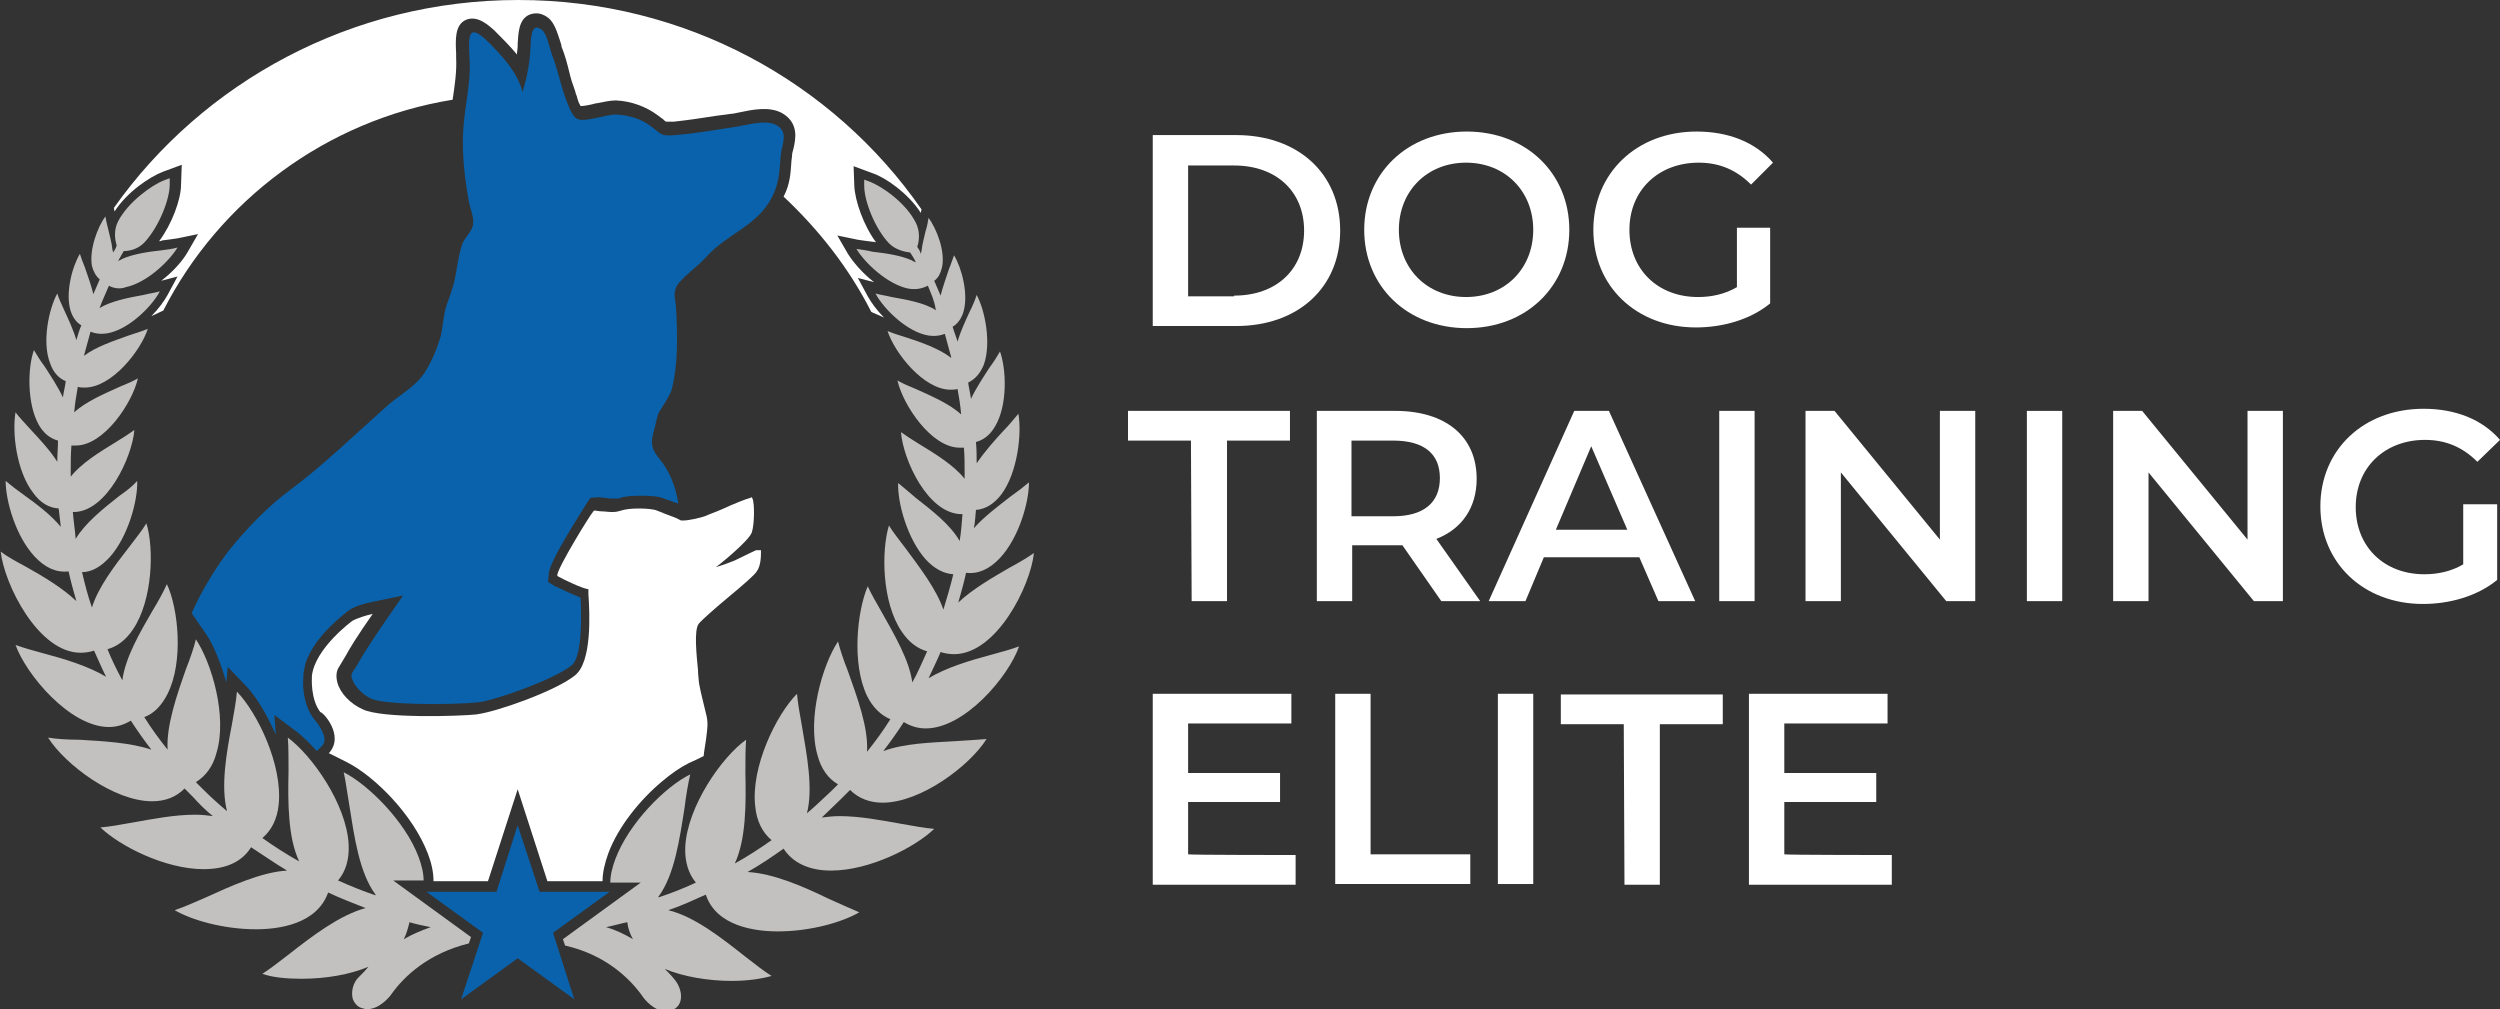 <?xml version="1.0" encoding="utf-8"?>
<!-- Generator: Adobe Illustrator 27.6.1, SVG Export Plug-In . SVG Version: 6.00 Build 0)  -->
<svg version="1.1" xmlns="http://www.w3.org/2000/svg" xmlns:xlink="http://www.w3.org/1999/xlink" x="0px" y="0px"
	 viewBox="0 0 353.5 142.7" style="enable-background:new 0 0 353.5 142.7;" xml:space="preserve">
<rect x="0" y="0" width="353.5" height="142.7" fill="#333333" stroke="none"/>
<style type="text/css">
	.st0{display:none;}
	.st1{display:inline;fill:#3F240B;}
	.st2{fill:#E07D26;}
	.st3{fill:#C2C1C0;}
	.st4{fill:#C0489A;}
	.st5{fill-rule:evenodd;clip-rule:evenodd;fill:#0962AB;}
	.st6{fill:#0962AB;}
	.st7{fill:#FFFFFF;}
</style>
<g id="Layer_3" class="st0">
	<rect x="-20.6" y="-47.5" class="st1" width="454" height="327"/>
</g>
<g id="Layer_2_00000026129067690636179540000013496914386659563705_">
	<g id="Layer_2-2">
		<path class="st2" d="M51.2,95.9L51.2,95.9L51.2,95.9z"/>
		<path class="st2" d="M87.1,68.8L87.1,68.8L87.1,68.8z"/>
		<path class="st3" d="M131.2,40.4c-0.8,0.4-1.7,0.6-2.8,0.4c-2.9-0.6-6.1-3.6-7.3-5.6c0.7,0.1,1.5,0.2,2.3,0.4
			c1.8,0.2,3.9,0.5,5.5,1.2c0,0,0.1,0.1,0.6,0.3c-0.2-0.5-0.5-0.9-0.8-1.4c-0.9-0.1-2.1-0.4-3-1.3c-2-2.1-3.5-6-3.5-8.1l0-0.9
			l0.8,0.3c1.8,0.7,5.1,3,6.5,5.8c0.6,1.2,0.5,2.5,0.2,3.4c0.2,0.3,0.4,0.6,0.5,1l0,0l0.1-0.4c0.1-1,0.4-2,0.6-2.9
			c0.2-0.6,0.3-1.2,0.4-1.8c1.1,1.5,2.4,4.7,1.9,7c-0.2,0.8-0.5,1.5-1.1,1.9l0,0c0.3,0.7,0.6,1.4,0.9,2.1l0,0
			c0.3-1.2,0.8-2.6,1.2-3.8c0.3-0.7,0.5-1.4,0.7-1.9c1.1,1.8,2.1,5.6,1.3,8.1c-0.3,0.9-0.8,1.6-1.5,2l0,0c0.2,0.7,0.5,1.4,0.7,2.1
			l0,0c0.4-1.4,1.1-2.9,1.7-4.2c0.4-0.8,0.8-1.7,1-2.4c1.2,2.2,2.1,6.9,1,9.9c-0.5,1.2-1.2,2-2.2,2.5l0,0c0.1,0.8,0.3,1.5,0.4,2.3
			l0,0c0.7-1.5,1.7-3,2.6-4.4c0.6-0.8,1.1-1.6,1.5-2.3c0.9,2.5,1.1,7.6-0.7,10.6c-0.7,1.2-1.6,1.9-2.7,2.2h0c0.1,1,0.1,2,0.1,3l0,0
			c1.1-1.6,2.5-3.2,3.8-4.6c0.8-0.8,1.5-1.7,2.1-2.4c0.5,2.8-0.1,8.3-2.4,11.4c-1,1.3-2.2,2.1-3.6,2.2l0,0c-0.1,0.9-0.1,1.7-0.3,2.6
			v0c1.4-1.6,3.4-3.1,5.2-4.5c1-0.7,1.9-1.4,2.6-2c0,2.8-1.4,7.8-4.1,10.7c-1.5,1.6-3.1,2.3-4.8,2.1c-0.3,1.4-0.7,2.8-1.1,4.2l0,0
			c2-1.9,4.8-3.5,7.2-4.9c1.3-0.7,2.5-1.4,3.5-2.1c-0.5,4.7-5.3,14.3-11.3,14.3c-0.6,0-1.3-0.1-1.9-0.3l0,0
			c-0.5,1.2-1.1,2.4-1.7,3.7l0,0c2.5-1.5,5.8-2.5,8.8-3.3c1.5-0.4,2.9-0.8,4-1.2c-1.5,4.3-7.7,11.6-13.2,11.6
			c-1.1,0-2.1-0.3-3.1-0.9v0c-0.9,1.4-1.9,2.8-2.9,4.1l0,0c3-1.1,6.8-1.2,10.2-1.4c1.6-0.1,3.2-0.2,4.4-0.3c-2.4,3.8-9.3,9-14.7,9
			c-1.8,0-3.4-0.6-4.6-1.8l0,0c-0.4,0.4-0.8,0.8-1.2,1.2c-0.9,0.9-1.9,1.8-2.8,2.7l0,0c0.8-0.1,1.6-0.2,2.5-0.2c2.9,0,6,0.6,8.8,1.1
			c1.7,0.3,3.3,0.6,4.6,0.7c-2.7,2.6-9.1,5.9-14.6,5.9c-3.1,0-5.4-1.1-6.7-3.1l0,0c-1.7,1.2-3.3,2.3-5.1,3.3l0,0
			c3.7,0.2,8,2.1,11.5,3.8c1.6,0.7,3.1,1.4,4.3,1.9c-2.4,1.4-6.9,2.7-11.5,2.7c-3.2,0-8.7-0.7-10.2-5.2l0,0
			c-1.8,0.8-3.5,1.6-5.3,2.2l0,0c3.7,0.9,7.5,3.9,10.8,6.5c1.4,1.1,2.7,2.1,3.8,2.8c-1.4,0.4-3.4,0.7-5.6,0.7
			c-3.4,0-6.9-0.6-9.5-1.7l0,0c0.4,0.4,0.9,0.9,1.3,1.4c0.8,0.9,1.2,2.2,0.9,3.2c-0.2,0.7-0.8,1.2-1.5,1.3c-0.2,0-0.3,0.1-0.5,0.1
			c-1.7,0-3.1-1.7-3.4-2.2c-1.8-2.5-5.2-5.8-10.9-7.1l-0.3-0.9l11-8h-4.3c0-1.1,0.3-2.2,0.7-3.3c1.9-5.1,7.1-10.3,10.6-12
			c-0.3,1.3-0.6,3-0.8,4.7c-0.7,4.4-1.4,9.5-3.7,12.6l0,0.1c1.8-0.6,3.6-1.3,5.3-2.1l0,0c-1.1-1.3-1.6-3.1-1.5-5.1
			c0.3-5.7,5.2-12.7,8.6-15.1c-0.1,1.3-0.1,3-0.1,4.7c0.1,4.3,0.1,9.4-1.5,12.8l0,0c1.8-1,3.5-2.1,5.2-3.3c-1.3-1.1-2.1-2.7-2.3-4.7
			c-0.7-5.6,3-13.1,5.9-16c0.1,1.3,0.4,2.9,0.7,4.6c0.7,4.1,1.6,8.8,0.7,12.3l0,0c1.2-1,2.3-2.1,3.5-3.2c0.3-0.3,0.6-0.6,0.9-0.9
			l0,0c-1.4-0.8-2.4-2.2-2.9-4.1c-1.5-5.2,0.7-12.8,2.9-16.1c0.3,1.2,0.8,2.7,1.4,4.2c1.3,3.7,2.9,7.9,2.7,11.4l0,0
			c1.2-1.5,2.3-3,3.3-4.6l0,0c-1.4-0.6-2.5-1.7-3.3-3.3c-2.2-4.6-1.4-12,0.1-15.5c0.5,1.1,1.2,2.3,2,3.7c1.8,3.2,3.9,6.8,4.3,9.9
			l0,0c0.8-1.4,1.4-2.9,2.1-4.4l0,0c-1.4-0.4-2.6-1.3-3.6-2.8c-2.8-4.1-2.9-11.4-1.8-15c0.6,1,1.5,2.1,2.4,3.3
			c2,2.7,4.3,5.7,5.3,8.6l0,0c0.5-1.7,1-3.3,1.4-5v0c-1.4-0.1-2.7-0.8-3.9-2.1c-2.6-2.9-4-8-3.9-10.8c0.7,0.6,1.6,1.3,2.5,2.1
			c2.3,1.8,4.9,3.8,6.2,6.1l0,0c0.2-1.2,0.3-2.5,0.4-3.8l0,0c0,0-0.1,0-0.1,0l0,0c-4.8,0-8.3-7.7-8.6-11.6c0.7,0.5,1.6,1.1,2.6,1.7
			c2.3,1.4,4.9,3,6.4,4.9l0,0c0-0.3,0-0.6,0-0.9c0-1.2,0-2.4-0.1-3.5l0,0c-0.2,0-0.4,0-0.6,0l0,0c-4,0-8-6-8.8-9.5
			c0.7,0.4,1.6,0.8,2.6,1.2c2.2,1,4.8,2.1,6.4,3.6v-0.1c-0.1-1.2-0.3-2.4-0.5-3.5l0,0c-0.3,0.1-0.7,0.1-1,0.1l0,0
			c-3.8,0-7.9-5.2-8.9-8.3c0.7,0.3,1.6,0.6,2.6,0.9c2.2,0.7,4.7,1.6,6.4,2.9l0-0.1c-0.3-1.1-0.6-2.2-0.9-3.3l0,0
			c-0.5,0.2-1,0.3-1.6,0.3l0,0c-3.2,0-7-3.7-8.2-6c0.7,0.2,1.5,0.3,2.3,0.5c2.2,0.4,4.6,0.8,6.3,1.9l-0.1-0.2
			C132.1,42.4,131.6,41.4,131.2,40.4L131.2,40.4L131.2,40.4z M89.5,132.8c-0.4-0.7-0.7-1.5-0.8-2.4l0,0c-1,0.2-2,0.5-3,0.7l0,0
			C87.1,131.5,88.3,132.1,89.5,132.8L89.5,132.8L89.5,132.8z"/>
		<path class="st3" d="M15.4,40.4c-0.4,1-0.9,2-1.3,3.1L14,43.6c1.6-1,4.1-1.5,6.3-1.9c0.8-0.2,1.6-0.3,2.3-0.5c-1.2,2.3-5,6-8.2,6
			l0,0c-0.6,0-1.1-0.1-1.6-0.3l0,0c-0.3,1.1-0.6,2.2-0.9,3.3l0,0.1c1.7-1.3,4.2-2.1,6.4-2.9c0.9-0.3,1.9-0.6,2.6-0.9
			c-1,3.1-5.1,8.3-8.9,8.3l0,0c-0.3,0-0.7,0-1-0.1l0,0c-0.2,1.2-0.4,2.3-0.5,3.5v0.1c1.6-1.5,4.2-2.6,6.4-3.6c1-0.4,1.9-0.8,2.6-1.2
			c-0.8,3.5-4.8,9.5-8.8,9.5l0,0c-0.2,0-0.4,0-0.6,0l0,0c-0.1,1.2-0.1,2.4-0.1,3.5c0,0.3,0,0.6,0,0.9l0,0c1.5-1.9,4.1-3.5,6.4-4.9
			c1-0.6,1.9-1.2,2.6-1.7c-0.3,3.8-3.9,11.6-8.6,11.6l0,0c0,0-0.1,0-0.1,0l0,0c0.1,1.3,0.3,2.5,0.4,3.8l0,0c1.3-2.2,3.9-4.3,6.2-6.1
			c1-0.7,1.9-1.4,2.5-2.1c0.1,2.8-1.3,7.9-3.9,10.8c-1.2,1.3-2.5,2.1-3.9,2.1v0c0.4,1.7,0.8,3.3,1.4,5l0,0c0.9-2.9,3.2-5.9,5.3-8.6
			c0.9-1.2,1.8-2.3,2.4-3.3c1.1,3.5,0.9,10.9-1.9,15c-1,1.5-2.2,2.4-3.6,2.8l0,0c0.6,1.5,1.3,2.9,2.1,4.4l0,0
			c0.4-3.2,2.5-6.8,4.3-9.9c0.8-1.3,1.5-2.6,2-3.7c1.6,3.4,2.4,10.9,0.1,15.5c-0.8,1.6-1.9,2.8-3.3,3.3l0,0c1,1.6,2.1,3.1,3.3,4.6
			l0,0c-0.2-3.4,1.3-7.7,2.6-11.4c0.6-1.5,1.1-3,1.4-4.2c2.2,3.3,4.5,10.9,2.9,16.1c-0.5,1.9-1.5,3.2-2.9,4.1l0,0
			c0.3,0.3,0.6,0.6,0.9,0.9c1.1,1.1,2.3,2.2,3.5,3.2l0,0c-0.9-3.5-0.1-8.2,0.7-12.3c0.3-1.7,0.6-3.3,0.7-4.6c2.9,3,6.5,10.4,5.9,16
			c-0.2,2-1,3.6-2.3,4.7c1.7,1.2,3.4,2.3,5.2,3.3l0,0c-1.6-3.4-1.6-8.4-1.5-12.8c0-1.7,0-3.4-0.1-4.7c3.4,2.5,8.3,9.4,8.6,15.1
			c0.1,2.1-0.4,3.8-1.5,5.1l0,0c1.8,0.8,3.5,1.5,5.3,2.1l0-0.1c-2.3-3.1-3-8.2-3.7-12.6c-0.3-1.7-0.5-3.4-0.8-4.7
			c3.4,1.7,8.7,6.9,10.6,12c0.4,1.1,0.7,2.2,0.7,3.3h-4.3l11,8l-0.3,0.9c-5.7,1.4-9.1,4.6-10.9,7.1c-0.4,0.6-1.8,2.2-3.5,2.2
			c-0.2,0-0.3,0-0.5-0.1c-0.7-0.1-1.2-0.6-1.5-1.3c-0.3-1,0-2.4,0.9-3.2c0.5-0.5,0.9-0.9,1.3-1.4l0,0c-2.6,1.1-6,1.7-9.5,1.7
			c-2.1,0-4.1-0.2-5.5-0.7c1.1-0.7,2.5-1.8,3.8-2.8c3.2-2.5,7.1-5.5,10.8-6.5l0,0c-1.8-0.7-3.6-1.4-5.3-2.2l0,0
			c-1.6,4.5-7,5.2-10.2,5.2c-4.6,0-9.1-1.3-11.5-2.7c1.2-0.4,2.8-1.1,4.4-1.8c3.5-1.6,7.9-3.6,11.5-3.8l0,0c-1.7-1-3.4-2.2-5.1-3.3
			l0,0c-1.3,2.1-3.6,3.1-6.7,3.1c-5.5,0-11.9-3.3-14.6-5.9c1.3-0.1,2.9-0.4,4.6-0.7c2.8-0.5,5.9-1.1,8.8-1.1c0.9,0,1.8,0.1,2.5,0.2
			l0,0c-1-0.8-1.9-1.7-2.8-2.7c-0.4-0.4-0.8-0.8-1.2-1.2l0,0c-1.2,1.2-2.7,1.8-4.6,1.8c-5.4,0-12.3-5.2-14.7-9
			c1.2,0.2,2.8,0.3,4.4,0.3c3.4,0.2,7.2,0.4,10.2,1.4l0,0c-1-1.3-2-2.7-2.9-4.1v0c-1,0.6-2,0.9-3.1,0.9c-5.5,0-11.7-7.4-13.2-11.6
			c1.1,0.4,2.5,0.8,4,1.2c3,0.8,6.3,1.8,8.8,3.3l0,0c-0.6-1.2-1.1-2.4-1.7-3.7l0,0c-0.6,0.2-1.3,0.3-1.9,0.3
			c-6,0-10.8-9.7-11.3-14.3c0.9,0.7,2.2,1.4,3.5,2.1c2.5,1.4,5.2,3,7.2,4.9l0,0c-0.4-1.4-0.8-2.8-1.1-4.2c-1.7,0.2-3.3-0.5-4.8-2.1
			c-2.7-2.9-4.1-7.9-4.1-10.7c0.7,0.6,1.6,1.3,2.6,2c1.8,1.3,3.8,2.8,5.2,4.5v0c-0.1-0.9-0.2-1.7-0.3-2.6l0,0
			c-1.4-0.1-2.6-0.8-3.6-2.2c-2.4-3.1-3-8.6-2.5-11.4c0.5,0.7,1.3,1.5,2.1,2.4c1.3,1.4,2.8,3,3.8,4.6l0,0c0-1,0.1-2,0.1-3h0
			c-1.1-0.3-2-1-2.7-2.2c-1.7-3-1.6-8.1-0.7-10.6c0.4,0.7,0.9,1.5,1.5,2.3c0.9,1.4,1.9,2.9,2.6,4.4l0,0c0.1-0.8,0.3-1.5,0.4-2.3l0,0
			c-1-0.4-1.8-1.3-2.2-2.5c-1.2-3-0.2-7.7,1-9.9c0.2,0.7,0.6,1.5,1,2.4c0.6,1.3,1.3,2.8,1.7,4.2l0,0c0.2-0.7,0.4-1.4,0.7-2.1l0,0
			c-0.7-0.4-1.2-1.1-1.5-2c-0.8-2.5,0.2-6.3,1.3-8.1c0.2,0.6,0.4,1.2,0.7,1.9c0.4,1.2,0.9,2.5,1.2,3.8l0,0c0.3-0.7,0.6-1.4,0.9-2.1
			l0,0c-0.5-0.4-0.9-1.1-1.1-1.9c-0.4-2.3,0.8-5.5,1.9-7c0.1,0.5,0.2,1.1,0.4,1.8c0.2,0.9,0.5,1.9,0.6,2.9l0.1,0.4l0,0
			c0.2-0.3,0.4-0.6,0.5-1c-0.3-1-0.4-2.2,0.2-3.4c1.4-2.7,4.7-5.1,6.5-5.8l0.8-0.3l0,0.9c0,2.1-1.5,5.9-3.5,8.1
			c-0.9,1-2.1,1.3-3,1.3c-0.3,0.5-0.5,0.9-0.8,1.4c0.5-0.2,0.6-0.3,0.6-0.3c1.6-0.7,3.7-1,5.5-1.2c0.8-0.1,1.6-0.2,2.3-0.4
			c-1.2,2-4.4,5-7.3,5.6C17.1,40.9,16.1,40.8,15.4,40.4L15.4,40.4L15.4,40.4z M57.1,132.8c1.2-0.7,2.4-1.2,3.8-1.7l0,0
			c-1-0.2-2-0.4-3-0.7l0,0C57.7,131.2,57.5,132,57.1,132.8L57.1,132.8L57.1,132.8z"/>
		<path class="st4" d="M95.2,74.6C95.2,74.6,95.2,74.6,95.2,74.6C95.2,74.6,95.2,74.6,95.2,74.6z"/>
		<polygon class="st5" points="73.2,116.7 76.3,126.1 86.2,126.1 78.2,131.9 81.2,141.3 73.2,135.5 65.2,141.3 68.3,131.9 
			60.3,126.1 70.2,126.1 		"/>
		<path class="st6" d="M76.6,4.2C75,3,75.1,5.7,75,6.9C74.9,9,74.5,11,73.9,13c-0.8-2.9-2.9-5.1-5-7.2c-3-2.9-2.6-0.1-2.5,2.6
			c0.2,3.4-0.7,6.6-0.9,10c-0.2,3.3,0.2,6.8,0.8,10.1c0.2,1.1,0.9,2.5,0.5,3.6c-0.3,0.9-1.2,1.6-1.5,2.6c-0.5,1.6-0.7,3.4-1,4.8
			c-0.2,1.1-0.9,2.9-1.2,3.8c-0.4,1.3-0.5,3.1-0.8,4.3c-0.5,1.7-1.2,3.4-2.2,5c-1.4,2.2-3.8,3.3-5.7,5.1c-4.4,3.9-8.7,8.1-13.4,11.6
			c-3.1,2.3-6,5.3-8.6,8.5c0,0-3.1,3.9-5.3,8.9l0,0l2,2.9c1.1,1.6,2.1,4.1,2.9,6.9l0.2-2.2l2.4,2.5c1.5,1.5,3.1,4.1,4.4,7.1
			l-0.2-2.8l2.8,2.1c1,0.7,2.1,1.8,3.2,3l0,0l0.7-0.7c0.2-0.2,0.7-0.7,0.1-2c-0.4-0.9-1-1.6-1-1.6l-0.1-0.1c-1.8-2.2-1.7-5.5-1.6-6
			c0-0.1,0-0.2,0-0.3c0-0.6,0.2-1.1,0.3-1.7l0,0c1.3-4,5.8-7.2,6-7.4c0.3-0.2,1-0.8,3.5-1.3l4.3-0.9l-2.5,3.6
			c-2.2,3.2-3.1,4.7-3.7,5.7v0c-0.3,0.6-0.6,1-1,1.6c-0.1,0.2-0.2,0.5,0,0.9c0.3,1,1.4,2.2,2.7,2.8c2,0.9,11.4,0.9,15.2,0.5l0,0
			c2.4-0.3,10.6-3.2,13.1-5.2c0.8-0.6,1.6-2.8,1.3-9.6c-1.6-0.6-3.5-1.6-3.6-1.6l-1-0.6l0.1-1.2c0.1-1.9,5.4-9.9,5.4-10l0.5-0.7
			l1.1-0.1c0.3,0,0.8,0.1,1,0.1c0.4,0.1,0.9,0.1,1.4,0.1c0.3,0,0.6,0,0.7-0.1c0.9-0.3,2.1-0.3,3-0.3c0.5,0,2.4,0,3.2,0.4
			c0.2,0.1,0.5,0.2,0.9,0.3c0.4,0.2,0.8,0.3,1.1,0.4l0-0.1c-0.4-2.4-1.2-4.5-2.8-6.4c-1.6-2-0.7-3.1-0.3-5.2c0.3-1.3,0.4-1.2,1-2.2
			c0.4-0.6,1.1-1.8,1.2-2.3c0.9-3.6,0.8-7.6,0.6-11.4c-0.1-1.5-0.6-2.3,0.4-3.6c1.1-1.3,2.6-2.3,3.8-3.6c3-3.4,7.3-4.4,9.4-8.6
			c1-2,1-3.6,1.2-5.8c0.1-1.5,1.2-3.3-0.6-4.3c-1.6-0.9-4.5,0.1-6.2,0.3c-2.7,0.4-5.4,0.9-8.1,1.1c-2.1,0.2-1.9-0.1-3.4-1.2
			c-1.4-1.1-3.2-1.6-4.9-1.7c-1.3-0.1-4.6,1.2-5.6,0.6c-0.8-0.4-1.3-2.1-1.7-3.1c-0.7-2-1.1-4.1-1.9-6.1C77.7,6.7,77.3,4.7,76.6,4.2
			"/>
		<path class="st7" d="M46.5,106.5l2.6,1.3c3.9,2,9.3,7.4,11.4,12.9c0.5,1.3,0.8,2.6,0.8,3.9l0,0H69l4.2-13l4.2,13h7.8l0,0
			c0-1.2,0.3-2.5,0.8-3.9c1.4-3.8,4.5-7.6,7.6-10.2l0,0c1.3-1.1,2.6-2,3.8-2.6l1.1-0.5l1-0.5c0-0.4,0.4-2.6,0.4-2.9
			c0.1-0.9,0.3-1.8-0.1-3.2c-0.5-2-1-4.1-1-4.6c0-0.2-0.1-0.8-0.1-1.4c-0.2-2.1-0.6-5.7,0.1-6.6c0.4-0.5,2.2-2.1,4-3.6
			c2.3-1.9,3.9-3.3,4.2-3.8c0.6-0.8,0.6-2.2,0.6-2.8v-0.2h-0.6l-0.1,0c0,0-1.7,0.8-2.5,1.2c-0.7,0.4-2.8,1.1-3.2,1.2l0,0l0,0
			c0.1,0,4.6-3.6,5.1-4.9c0.4-1.2,0.4-4.2,0.1-4.8l-0.1-0.2l-0.2,0.1c-0.5,0.1-2.5,0.9-4,1.6c-0.9,0.4-1.8,0.7-2.2,0.9
			c-0.7,0.3-2.5,0.7-3.3,0.7c-0.2,0-0.4,0-0.5-0.1c-0.3-0.2-1.1-0.5-2.2-0.9c-0.4-0.2-0.8-0.3-1-0.4c-0.4-0.2-1.5-0.3-2.6-0.3
			c-1,0-1.9,0.1-2.5,0.3c-0.3,0.1-0.7,0.2-1.2,0.2c-0.6,0-1.1-0.1-1.6-0.1c-0.3,0-0.7-0.1-0.8-0.1l-0.2,0l-0.1,0.1
			c-0.6,0.7-5,7.9-5.1,9v0.1l0.1,0.1c0.7,0.4,3.6,1.8,4.3,1.8h0l0,0c0,0.2,0,0.4,0,0.7c0.2,2.9,0.5,9.6-1.9,11.5
			c-2.7,2.2-11.2,5.2-13.9,5.5h0.2c-2.9,0.3-13.6,0.6-16.3-0.7c-1.8-0.8-3.2-2.3-3.6-3.8c-0.2-0.8-0.2-1.6,0.3-2.3
			c0.3-0.5,0.6-1,0.9-1.5c0.6-1.1,1.5-2.6,3.8-5.9c-0.9,0.2-2.2,0.6-2.9,1c0,0-5.3,3.9-5.7,7.8c0,0.1,0,0.2,0,0.3c0,0-0.2,3,1.2,4.8
			C45.6,100.6,48.8,104,46.5,106.5L46.5,106.5z"/>
		<path class="st7" d="M123.2,44.1l0.2,0.1l1.6,0.7c-1-1-1.8-2.1-2.3-3l-1.4-2.6l2.3,0.6c-1.7-1.3-3-2.9-3.7-4l-1.5-2.6l2.9,0.6
			c0.6,0.1,1.4,0.2,2.2,0.3h0c0.1,0,0.3,0,0.4,0.1c-1.8-2.4-3-5.9-3.1-8l-0.1-2.8l2.7,1c1.8,0.6,5,2.8,6.8,5.6l0.1-0.5l0,0
			C117.8,11.6,96.9,0,73.3,0S28.7,11.6,16.1,29.4l0.1,0.5c1.8-2.8,5-4.9,6.8-5.6l2.7-1l-0.1,2.8c0,2.1-1.3,5.6-3.1,8
			c0.1,0,0.3,0,0.4-0.1h0c0.8-0.1,1.6-0.2,2.2-0.3l2.9-0.6l-1.5,2.6c-0.7,1.2-2,2.7-3.7,4l2.3-0.6l-1.4,2.6c-0.5,0.9-1.3,2-2.3,3
			l1.5-0.7l0.2-0.1h0c7.9-15.5,23-26.9,40.9-29.8c0,0,0,0,0,0c0.3-2,0.6-4,0.5-5.9c0-0.2,0-0.4,0-0.6c-0.1-2-0.2-4.1,1.4-4.8
			c1.7-0.7,3.3,0.9,4,1.5c1.1,1.1,2.2,2.2,3.2,3.4c0-0.4,0.1-0.8,0.1-1.2c0-0.1,0-0.2,0-0.3c0.1-1.4,0.1-3.4,1.6-4.1
			c0.5-0.2,1.5-0.5,2.7,0.4l0,0l0,0l0,0c0.9,0.7,1.3,2.1,1.7,3.3c0.1,0.3,0.2,0.6,0.2,0.8c0.5,1.2,0.8,2.4,1.1,3.6
			c0.2,0.9,0.5,1.8,0.8,2.6c0,0.1,0.1,0.2,0.1,0.4c0.1,0.2,0.2,0.5,0.3,0.9s0.3,0.7,0.4,0.9c0.5,0,1.5-0.2,2.2-0.4c0,0,0.1,0,0.1,0
			c1-0.2,1.9-0.4,2.7-0.4c2.2,0.1,4.3,0.9,5.9,2.1c0.3,0.2,0.5,0.4,0.7,0.5c0.2,0.2,0.4,0.4,0.5,0.4c0,0,0.2,0,1.1,0
			c1.9-0.2,3.9-0.5,5.8-0.8c0.7-0.1,1.4-0.2,2.2-0.3c0.3,0,0.7-0.1,1.2-0.2c1.9-0.4,4.3-0.9,6.1,0.1c2.4,1.4,1.9,3.7,1.6,5
			c-0.1,0.4-0.2,0.7-0.2,0.9c0,0.4-0.1,0.7-0.1,1c-0.1,1.6-0.2,3.2-1.1,4.9l0,0C115.9,32.6,120.1,38,123.2,44.1"/>
		<path class="st7" d="M163,19.1h11.8c8.7,0,14.7,5.4,14.7,13.5s-6,13.5-14.7,13.5H163V19.1z M174.5,41.8c6,0,9.9-3.7,9.9-9.2
			s-3.9-9.2-9.9-9.2H168v18.5H174.5z"/>
		<path class="st7" d="M192.9,32.5c0-8,6.1-13.9,14.5-13.9s14.5,5.9,14.5,13.9s-6.1,13.9-14.5,13.9S192.9,40.5,192.9,32.5z
			 M216.8,32.5c0-5.5-4-9.5-9.5-9.5s-9.5,4-9.5,9.5s4,9.5,9.5,9.5S216.8,38,216.8,32.5z"/>
		<path class="st7" d="M245.6,32.2h4.7v10.7c-2.8,2.3-6.7,3.4-10.5,3.4c-8.4,0-14.5-5.8-14.5-13.8s6.1-13.9,14.6-13.9
			c4.5,0,8.3,1.5,10.8,4.4l-3.1,3.1c-2.1-2.1-4.5-3.1-7.4-3.1c-5.7,0-9.8,3.9-9.8,9.5s4,9.5,9.7,9.5c1.9,0,3.8-0.4,5.5-1.4
			L245.6,32.2L245.6,32.2z"/>
		<path class="st7" d="M168.4,62.3h-8.9v-4.2h22.9v4.2h-8.9V85h-5L168.4,62.3L168.4,62.3z"/>
		<path class="st7" d="M203.8,85l-5.5-7.9c-0.4,0-0.7,0-1,0h-6.1V85h-5V58.1h11.1c7.1,0,11.5,3.6,11.5,9.6c0,4.1-2.1,7.1-5.7,8.5
			l6.2,8.8L203.8,85L203.8,85z M197,62.3h-5.9v10.7h5.9c4.4,0,6.6-2,6.6-5.4S201.4,62.3,197,62.3L197,62.3z"/>
		<path class="st7" d="M231.8,78.8h-13.5l-2.6,6.2h-5.2l12.1-26.9h4.9L239.7,85h-5.2L231.8,78.8L231.8,78.8z M230.1,74.9L225,63.1
			l-5,11.8H230.1z"/>
		<path class="st7" d="M243.1,58.1h5V85h-5V58.1z"/>
		<path class="st7" d="M279.3,58.1V85h-4.1l-14.9-18.2V85h-5V58.1h4.1l14.9,18.2V58.1C274.4,58.1,279.3,58.1,279.3,58.1z"/>
		<path class="st7" d="M286.6,58.1h5V85h-5V58.1z"/>
		<path class="st7" d="M322.8,58.1V85h-4.1l-14.9-18.2V85h-5V58.1h4.1l14.9,18.2V58.1C317.8,58.1,322.8,58.1,322.8,58.1z"/>
		<path class="st7" d="M348.4,71.3h4.7V82c-2.8,2.3-6.7,3.4-10.5,3.4c-8.4,0-14.5-5.8-14.5-13.8s6.1-13.8,14.6-13.8
			c4.5,0,8.3,1.5,10.8,4.4l-3.2,3.1c-2.1-2.1-4.5-3.1-7.4-3.1c-5.7,0-9.8,3.9-9.8,9.5s4,9.5,9.7,9.5c1.9,0,3.8-0.4,5.5-1.4V71.3
			L348.4,71.3z"/>
		<path class="st7" d="M183.2,120.9v4.2H163V98.1h19.6v4.2H168v7h13v4.1h-13v7.4C168,120.9,183.2,120.9,183.2,120.9z"/>
		<path class="st7" d="M188.8,98.1h5v22.7h14.1v4.2h-19.1C188.8,125.1,188.8,98.1,188.8,98.1z"/>
		<path class="st7" d="M211.8,98.1h5V125h-5V98.1z"/>
		<path class="st7" d="M229.6,102.4h-8.9v-4.2h22.9v4.2h-8.9v22.7h-5L229.6,102.4L229.6,102.4z"/>
		<path class="st7" d="M267.5,120.9v4.2h-20.2V98.1h19.6v4.2h-14.6v7h13v4.1h-13v7.4C252.3,120.9,267.5,120.9,267.5,120.9z"/>
	</g>
</g>
</svg>
